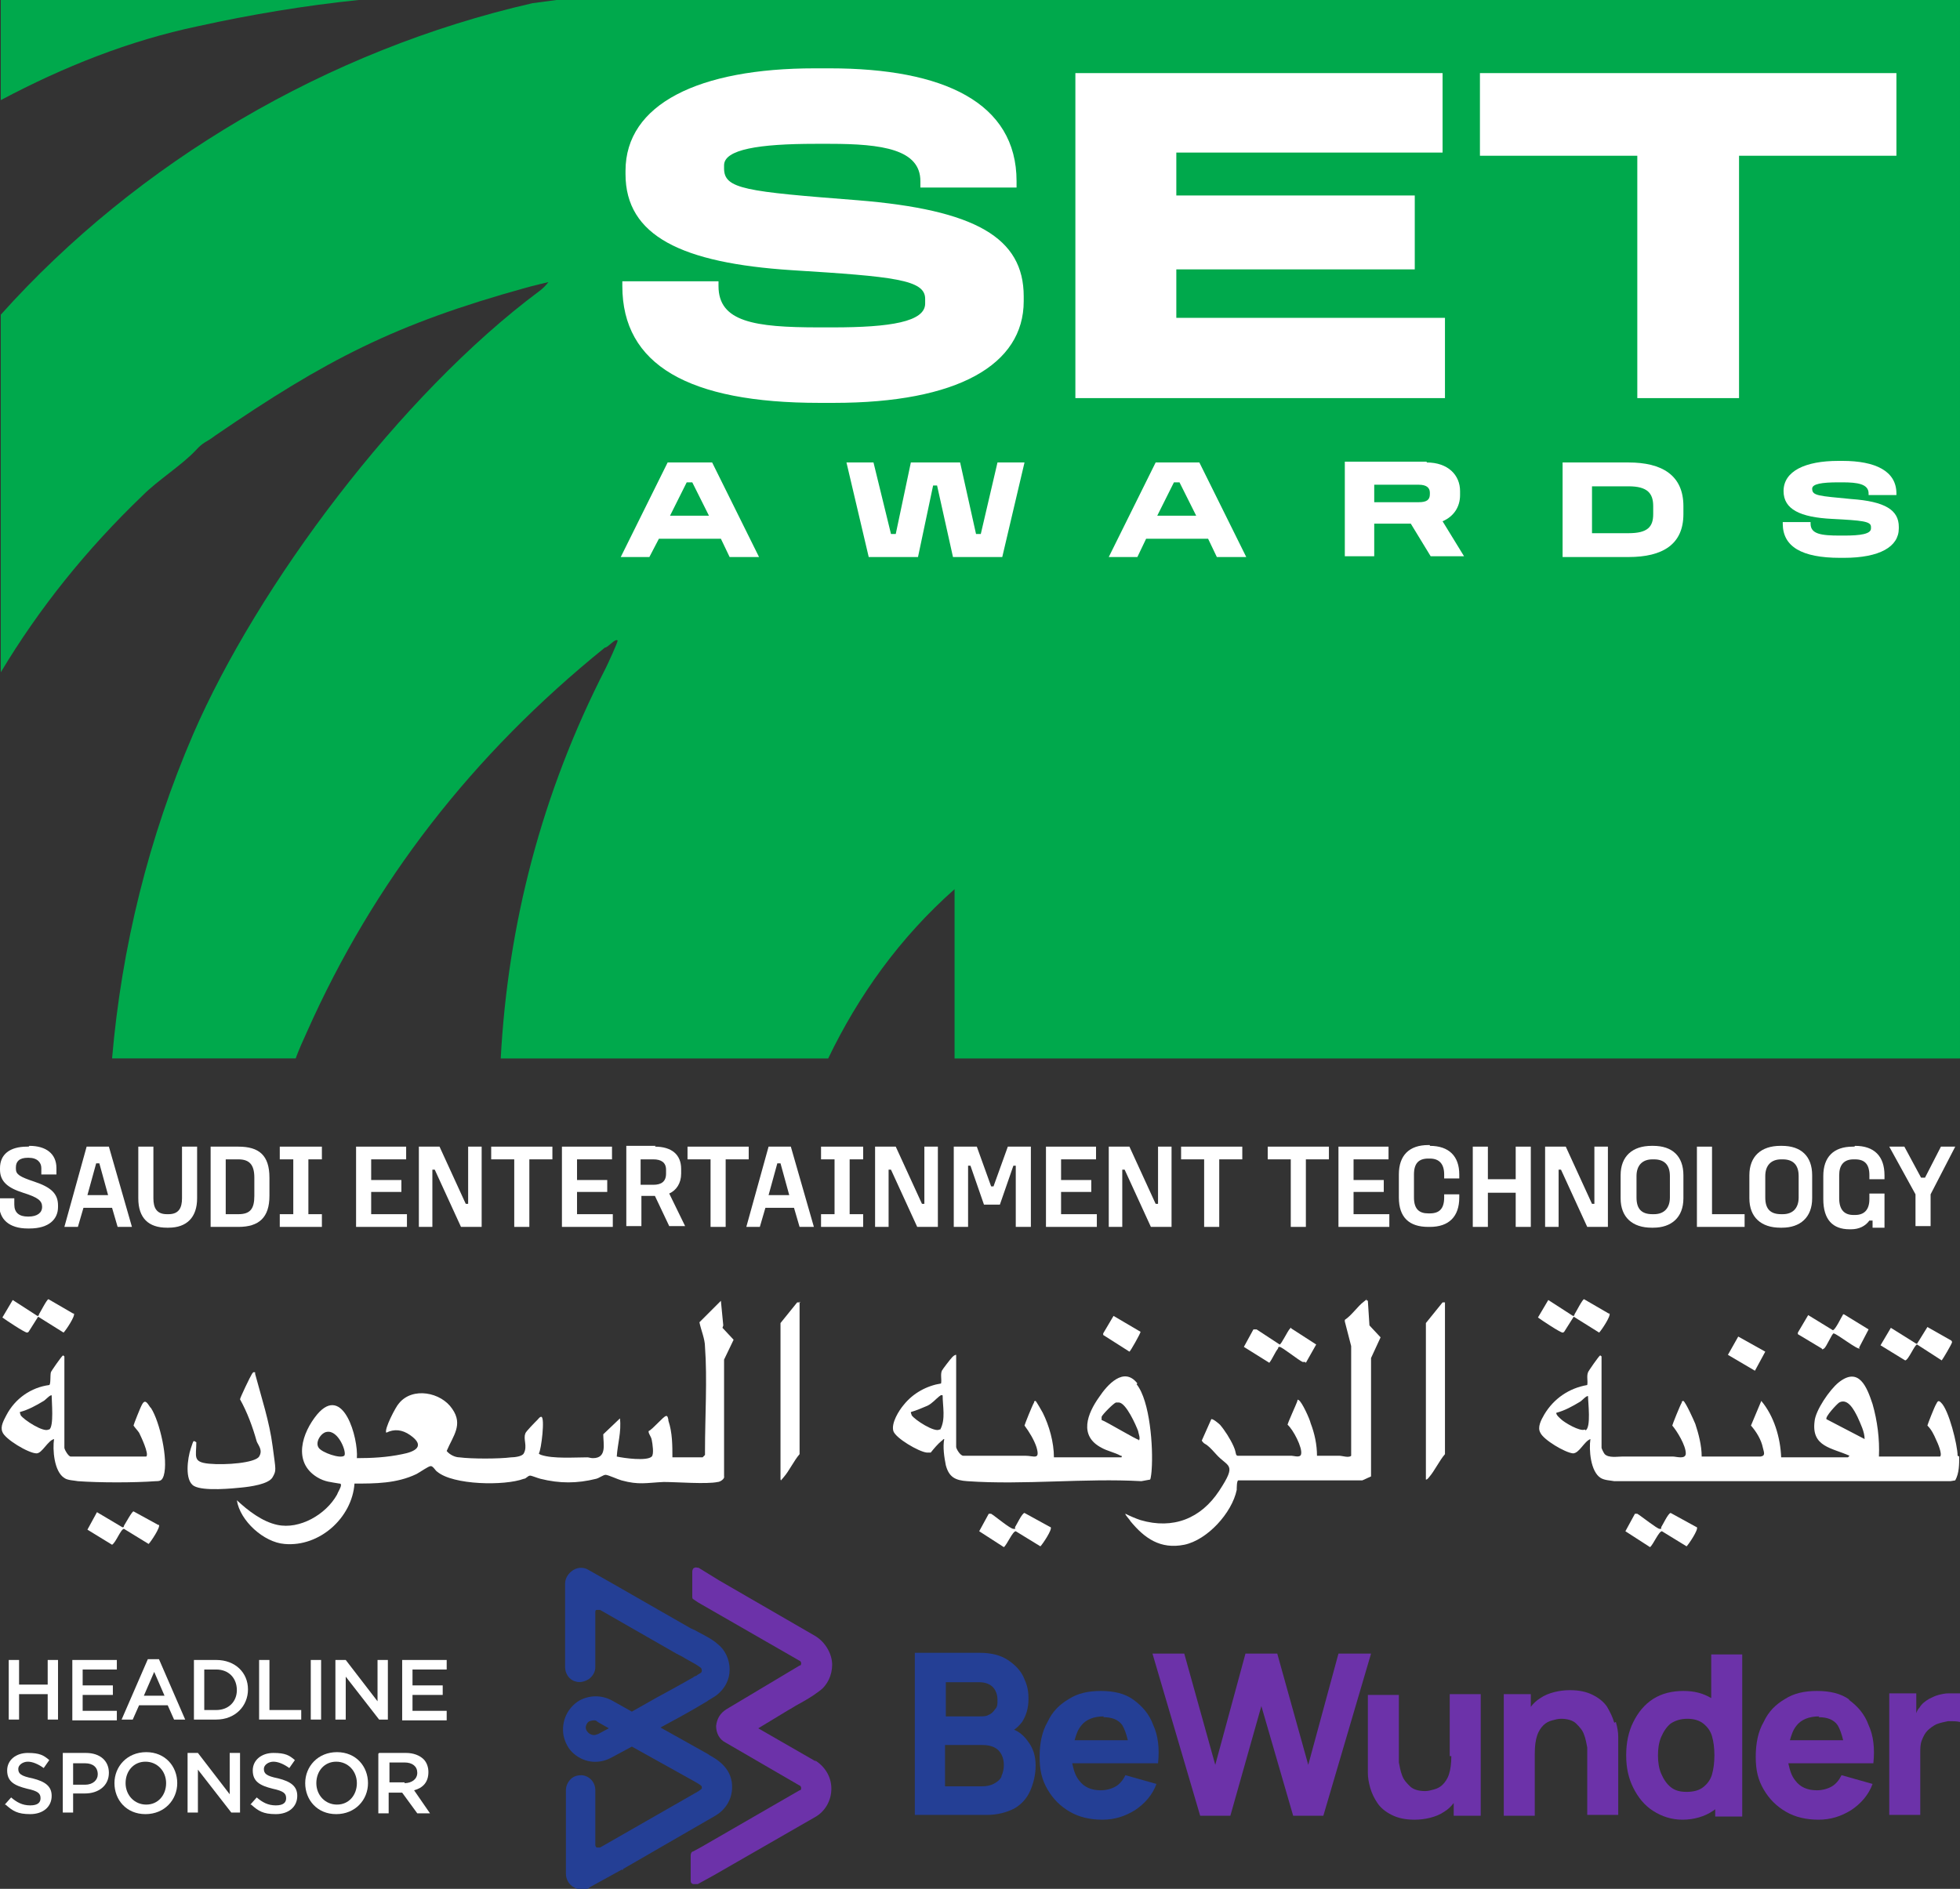 <?xml version="1.0" encoding="UTF-8"?>
<svg id="Layer_2" xmlns="http://www.w3.org/2000/svg" version="1.1" viewBox="0 0 246.6 237.7">
  <rect x="0" y="0" width="246.6" height="237.7" fill="#333333" stroke="none"/>
  <!-- Generator: Adobe Illustrator 29.2.0, SVG Export Plug-In . SVG Version: 2.1.0 Build 108)  -->
  <defs>
    <style>
      .st0 {
        fill: #00a94c;
      }

      .st1 {
        fill: #243f95;
      }

      .st2 {
        fill: #6c32a9;
      }

      .st3 {
        fill: #fff;
      }
    </style>
  </defs>
  <g>
    <path class="st0" d="M70,0l-3,.4C41.2,6.3,17.3,20.4.1,39.6v45c4.8-8,10.7-15.4,17.9-22.3,1.9-1.9,4.8-3.7,6.6-5.6,1.1-1.2,1.2-.9,2.5-1.9,13.9-9.5,22.5-14,39.1-18.6.7-.2,2.8-.7,2.8-.7-.2.3-.8.9-1.1,1.1-17.6,13.1-35.5,37.1-43.6,55.8-5.6,13-9,26.8-10.2,40.8h23.1c.4-1.1.9-2.2,1.4-3.3,8.4-18.9,20.8-34.9,37.5-48.4.4,0,1.3-1.2,1.6-.9.1.1-1.3,3.1-1.5,3.5-8.1,15.8-12.3,32.3-13.2,49.1h41.2c3.8-7.9,9-15.2,15.9-21.3v21.3h126.5V0H70Z"/>
    <path class="st0" d="M45.1,0H.1v12.6C8,8.4,16.3,5.1,24.9,3.3c6.8-1.5,13.5-2.6,20.2-3.3Z"/>
  </g>
  <g>
    <path class="st3" d="M104.4,8.6c14.3,0,23.5,4.3,23.5,14.2v.8h-12.1v-.8c0-4-4.8-4.7-11.4-4.7h-1.8c-7.1,0-11.5.7-11.5,2.7v.4c0,2.6,2.7,2.9,16.8,4,14.8,1.2,20.9,4.7,20.9,12.1v.6c0,8-8.3,12.8-23.9,12.8h-1.8c-16.5,0-24.8-4.8-24.8-14.7v-.6h12.1v.6c0,4.5,4.5,5.2,12.6,5.2h1.8c7.2,0,11.6-.7,11.6-3v-.6c0-2.4-3.9-2.8-16.8-3.6-13.8-.9-20.9-4.3-20.9-12.1v-.4c0-8.4,9.2-12.9,23.8-12.9h1.8Z"/>
    <path class="st3" d="M181.5,9.2v10h-33.5v5.4h30v9.3h-30v6.1h33.8v10.1h-46.5V9.2h46.2Z"/>
    <path class="st3" d="M238.6,9.2v10.4h-19.8v30.5h-12.8v-30.5h-19.8v-10.4h52.5Z"/>
  </g>
  <g>
    <path class="st3" d="M89.6,58.2l5.9,11.9h-3.7l-1.1-2.3h-7.8l-1.2,2.3h-3.6l5.9-11.9h5.5ZM84.2,64.9h5l-2.1-4.2h-.7l-2.1,4.2Z"/>
    <path class="st3" d="M109.9,58.2l2.2,9h.6l1.9-9h6.2l2,9h.6l2.1-9h3.4l-2.8,11.9h-6.2l-2-9h-.5l-1.9,9h-6.2l-2.8-11.9h3.7Z"/>
    <path class="st3" d="M150.9,58.2l5.9,11.9h-3.7l-1.1-2.3h-7.8l-1.1,2.3h-3.6l5.9-11.9h5.5ZM145.5,64.9h5l-2.1-4.2h-.7l-2.1,4.2Z"/>
    <path class="st3" d="M179.5,58.2c2.7,0,4.2,1.6,4.2,3.6v.5c0,1.5-.8,2.7-2.2,3.3l2.7,4.4h-4.2l-2.5-4.1h-4.6v4.1h-3.7v-11.9h10.3ZM172.9,63.2h5.6c1,0,1.4-.3,1.4-1v-.2c0-.6-.4-1-1.4-1h-5.6v2.2Z"/>
    <path class="st3" d="M204.9,58.2c4.2,0,6.9,1.6,6.9,5.5v1c0,3.8-2.6,5.4-6.9,5.4h-8.3v-11.9h8.3ZM200.3,67.1h4.6c2.4,0,3.1-.8,3.1-2.4v-1c0-1.6-.7-2.5-3.1-2.5h-4.6v5.8Z"/>
    <path class="st3" d="M231.8,58c4.2,0,6.8,1.3,6.8,4.1v.2h-3.5v-.2c0-1.2-1.4-1.4-3.3-1.4h-.5c-2.1,0-3.3.2-3.3.8h0c0,.9.8.9,4.9,1.3,4.3.3,6,1.4,6,3.5v.2c0,2.3-2.4,3.7-6.9,3.7h-.5c-4.8,0-7.2-1.4-7.2-4.3v-.2h3.5v.2c0,1.3,1.3,1.5,3.7,1.5h.5c2.1,0,3.4-.2,3.4-.9v-.2c0-.7-1.1-.8-4.9-1-4-.2-6.1-1.2-6.1-3.5h0c0-2.5,2.7-3.8,6.9-3.8h.5Z"/>
  </g>
  <g>
    <path class="st2" d="M102.7,221.7l-7.3-4.2,3.8-2.3c.4-.2.8-.5,1.2-.7h0c.9-.5,1.8-1,2.7-1.7,1-.7,1.6-2,1.6-3.3s-.8-2.8-2.1-3.6l-12.1-7-2.6-1.6c-.2,0-.4-.1-.5,0-.2,0-.3.3-.3.5v3.1c0,.2,0,.3.2.4l.6.4h0s0,0,0,0l12.7,7.3c.1,0,.2.2.2.3s0,.3-.2.3l-9.2,5.5c-.8.5-1.2,1.2-1.3,2.1,0,.9.4,1.7,1.2,2.1l9.3,5.4c.1,0,.2.2.2.3s0,.3-.2.3l-12.3,7.1h0s-1.1.6-1.1.6c-.2,0-.3.3-.3.5v3.1c0,.2,0,.4.3.5,0,0,.2,0,.3,0s.2,0,.3,0l2-1.1s0,0,0,0l12.7-7.3c1.3-.7,2.1-2.1,2.1-3.6s-.8-2.8-2.1-3.6"/>
    <path class="st1" d="M89,220.7h0c0,.1,0,0,0,0l-5.9-3.3,1.1-.6c1.5-.8,3.1-1.7,4.6-2.6,0,0,.2-.1.3-.2.3-.2.7-.4,1.1-.7,1-.8,1.6-1.9,1.6-3.2,0-1.3-.6-2.5-1.5-3.2-.8-.7-1.7-1.1-2.6-1.6-.3-.2-.7-.3-1-.5l-9.6-5.5s0,0,0,0c0,0,0,0,0,0l-3-1.7c-.6-.4-1.4-.4-2,0-.6.4-1,1-1,1.7v10.5c0,.8.5,1.6,1.3,1.8.6.2,1.2,0,1.7-.3.5-.4.8-.9.8-1.5v-6.9c0-.1,0-.3.2-.3.1,0,.3,0,.4,0l9.6,5.5c.4.2.8.4,1.1.6.7.4,1.5.8,2,1.2,0,0,.1.2.1.3,0,.1,0,.2-.1.3-.1.1-.4.2-.6.4-.1,0-.3.1-.4.2-1.6.9-3.2,1.8-4.7,2.6l-3,1.7-2.5-1.4c-1.3-.7-2.8-.7-4.1,0-1.5.9-2.3,2.6-2,4.4.2.9.6,1.7,1.3,2.3,1.4,1.2,3.2,1.3,4.7.5l2.6-1.4,7.9,4.4c.9.5.9.6.9.7,0,0,0,0,0,0,0,0,0,.2,0,.2l-.4.3c-.9.5-3.8,2.2-12.4,7.1-.1,0-.3,0-.4,0-.1,0-.2-.2-.2-.3v-6.9c0-1-.7-1.8-1.7-1.9-.5,0-1,.1-1.4.5-.4.4-.6.9-.6,1.4v10.5c0,.7.4,1.4,1,1.7.3.2.7.3,1,.3s.7,0,1-.3l4-2.2h.2c0-.1,0-.1,0-.1l11.6-6.7h0c1.2-.7,2-1.9,2.1-3.3.2-2.6-1.9-3.8-2.8-4.3M75.2,218.2c-.3.2-.6.2-1,0-.3-.2-.5-.5-.5-.8s.2-.7.5-.8c0,0,.3-.1.5-.1s.3,0,.5.2l1.4.8-1.5.8h0Z"/>
    <g>
      <path class="st1" d="M127.4,217.8c.5-.3.8-.6,1.2-1.1.5-.8.8-1.7.8-2.9s-.2-1.8-.6-2.7c-.4-.9-1.1-1.6-2-2.2-.9-.6-2.1-.9-3.5-.9h-8.2v20.4h9c1.4,0,2.5-.3,3.5-.8.9-.5,1.6-1.3,2-2.2.4-.9.7-2,.7-3.2s-.3-2.2-1-3.1c-.5-.7-1.1-1.2-1.9-1.5ZM119,211.7h4.2c.7,0,1.3.2,1.7.6.4.4.6,1,.6,1.6s0,.9-.3,1.2c-.2.3-.5.6-.8.7-.3.2-.7.2-1.2.2h-4.2v-4.4ZM126,223.6c-.2.4-.6.7-1,.9s-.9.3-1.4.3h-4.7v-5.2h4.7c.6,0,1.1.1,1.5.3.4.2.7.5.9.9.2.4.3.8.3,1.3s-.1,1-.3,1.4Z"/>
      <path class="st1" d="M145.7,221.9c.2-1.9,0-3.5-.6-4.8-.5-1.4-1.4-2.4-2.5-3.2-1.1-.8-2.5-1.1-4.1-1.1s-2.9.3-4,1c-1.2.7-2.1,1.6-2.7,2.9-.7,1.2-1,2.7-1,4.4s.3,2.9,1,4.1c.7,1.2,1.6,2.1,2.8,2.8,1.2.7,2.6,1,4.1,1s2.8-.4,4.1-1.2c1.2-.8,2.2-1.9,2.7-3.3l-3.9-1.1c-.3.6-.7,1.1-1.2,1.4-.5.3-1.2.5-1.9.5-1.2,0-2.1-.4-2.7-1.2-.5-.6-.7-1.3-.9-2.2h6.9s3.8,0,3.8,0ZM138.8,216.1c1.1,0,1.9.3,2.4,1,.3.5.5,1.1.7,1.9h-6.7c.2-.7.4-1.3.8-1.8.6-.8,1.6-1.2,2.9-1.2Z"/>
    </g>
    <g>
      <polygon class="st2" points="168.4 208.1 164.6 222.1 160.7 208.1 156.7 208.1 152.9 222.1 149 208.1 145 208.1 151 228.5 154.8 228.5 158.7 214.7 162.7 228.5 166.5 228.5 172.5 208.1 168.4 208.1"/>
      <path class="st2" d="M182.6,221c0,.9-.1,1.7-.3,2.3-.2.6-.5,1-.8,1.3s-.7.5-1.1.6c-.4.1-.7.2-1.1.2-.8,0-1.5-.2-1.9-.6s-.8-.8-1-1.4c-.2-.5-.3-1.1-.4-1.6,0-.5,0-1,0-1.3v-7.2h-3.9v8.6c0,.3,0,.7,0,1.2,0,.6.1,1.2.3,1.9.2.7.5,1.3.9,1.9.4.6,1,1.1,1.8,1.5.8.4,1.7.6,2.9.6s2.7-.3,3.7-1c.5-.3.9-.7,1.2-1.1v1.6h3.4v-15.3h-3.9v7.8Z"/>
      <path class="st2" d="M203.1,216.8c-.2-.7-.5-1.3-.9-2-.4-.6-1-1.1-1.8-1.5-.8-.4-1.7-.6-2.9-.6s-2.7.3-3.7,1c-.5.3-.9.7-1.2,1.1v-1.6h-3.4v15.3h3.9v-7.8c0-1,.1-1.7.3-2.3.2-.6.5-1,.8-1.3.3-.3.7-.5,1.1-.6.4-.1.7-.2,1.1-.2.8,0,1.5.2,1.9.6.4.4.8.8,1,1.4.2.5.3,1.1.4,1.6,0,.5,0,1,0,1.3v7.2h3.9v-8.6c0-.3,0-.7,0-1.2,0-.6-.1-1.2-.3-1.9Z"/>
      <path class="st2" d="M215.3,213.7c-1-.6-2.1-.9-3.5-.9s-2.7.3-3.8,1c-1.1.7-1.9,1.7-2.5,2.9-.6,1.2-.9,2.6-.9,4.2s.3,2.9.9,4.1c.6,1.2,1.4,2.2,2.5,2.9,1.1.7,2.3,1.1,3.7,1.1s2.8-.4,3.8-1.1c.1,0,.2-.2.3-.2v.9h3.4v-20.4h-3.9v5.6ZM215.4,223.3c-.2.7-.6,1.2-1.1,1.6-.5.4-1.2.6-2.1.6s-1.5-.2-2-.6c-.5-.4-.9-1-1.2-1.7-.3-.7-.4-1.5-.4-2.3s.1-1.6.4-2.3c.3-.7.7-1.3,1.2-1.7.6-.4,1.3-.6,2.1-.6s1.5.2,2,.6.9.9,1.1,1.6c.2.7.3,1.5.3,2.4s-.1,1.7-.3,2.4Z"/>
      <path class="st2" d="M232.7,213.9c-1.1-.8-2.5-1.1-4.1-1.1s-2.9.3-4,1c-1.2.7-2.1,1.6-2.7,2.9-.7,1.2-1,2.7-1,4.4s.3,2.9,1,4.1c.7,1.2,1.6,2.1,2.8,2.8,1.2.7,2.6,1,4.1,1s2.8-.4,4.1-1.2c1.2-.8,2.2-1.9,2.7-3.3l-3.9-1.1c-.3.6-.7,1.1-1.2,1.4s-1.2.5-1.9.5c-1.2,0-2.1-.4-2.7-1.2-.5-.6-.7-1.3-.9-2.2h6.9s3.8,0,3.8,0c.2-1.9,0-3.5-.6-4.8-.5-1.4-1.4-2.4-2.5-3.2ZM228.8,216.1c1.1,0,1.9.3,2.4,1,.3.5.5,1.1.7,1.9h-6.7c.2-.7.4-1.3.8-1.8.6-.8,1.6-1.2,2.9-1.2Z"/>
      <path class="st2" d="M245.2,213.1c-.5,0-.9.1-1.3.2-.4.1-.8.3-1.2.5-.5.3-.9.6-1.2,1.1-.2.2-.3.4-.4.7v-2.5h-3.4v15.3h3.9v-7.8c0-.6,0-1.1.2-1.6.2-.5.4-.9.7-1.2.3-.3.7-.6,1.1-.8.5-.2,1-.3,1.5-.4.6,0,1.1,0,1.5.1v-3.6c-.5,0-.9,0-1.4,0Z"/>
    </g>
  </g>
  <g>
    <path class="st3" d="M1.1,208.9h1.3v3.1h3.6v-3.1h1.3v7.5h-1.3v-3.2h-3.6v3.2h-1.3v-7.5Z"/>
    <path class="st3" d="M9.1,208.9h5.6v1.2h-4.3v2h3.8v1.2h-3.8v2h4.3v1.2h-5.6v-7.5Z"/>
    <path class="st3" d="M18.8,208.8h1.2l3.3,7.6h-1.4l-.8-1.8h-3.6l-.8,1.8h-1.4l3.3-7.6ZM20.7,213.4l-1.3-3-1.3,3h2.6Z"/>
    <path class="st3" d="M24.4,208.9h2.8c2.4,0,4,1.6,4,3.7h0c0,2.1-1.6,3.8-4,3.8h-2.8v-7.5ZM27.2,215.2c1.6,0,2.6-1.1,2.6-2.5h0c0-1.5-1-2.6-2.6-2.6h-1.5v5.1h1.5Z"/>
    <path class="st3" d="M32.6,208.9h1.3v6.3h4v1.2h-5.3v-7.5Z"/>
    <path class="st3" d="M39.1,208.9h1.3v7.5h-1.3v-7.5Z"/>
    <path class="st3" d="M42.3,208.9h1.2l4,5.2v-5.2h1.3v7.5h-1.1l-4.2-5.4v5.4h-1.3v-7.5Z"/>
    <path class="st3" d="M50.6,208.9h5.6v1.2h-4.3v2h3.8v1.2h-3.8v2h4.3v1.2h-5.6v-7.5Z"/>
    <path class="st3" d="M.6,227.1l.8-.9c.7.6,1.4,1,2.4,1s1.3-.4,1.3-.9h0c0-.6-.3-.9-1.7-1.2-1.6-.4-2.5-.9-2.5-2.3h0c0-1.3,1.1-2.2,2.6-2.2s2,.3,2.7.9l-.7,1c-.7-.5-1.4-.8-2-.8s-1.2.4-1.2.9h0c0,.6.3.9,1.8,1.2,1.6.4,2.4,1,2.4,2.2h0c0,1.4-1.1,2.3-2.7,2.3s-2.2-.4-3.1-1.2Z"/>
    <path class="st3" d="M7.8,220.6h3c1.8,0,2.9,1,2.9,2.5h0c0,1.7-1.4,2.6-3,2.6h-1.5v2.4h-1.3v-7.5ZM10.7,224.6c1,0,1.6-.6,1.6-1.3h0c0-.9-.6-1.4-1.6-1.4h-1.5v2.7h1.5Z"/>
    <path class="st3" d="M14.4,224.4h0c0-2.1,1.6-3.9,4-3.9s3.9,1.8,3.9,3.9h0c0,2.1-1.6,3.9-4,3.9s-3.9-1.8-3.9-3.9ZM20.9,224.4h0c0-1.5-1.1-2.7-2.6-2.7s-2.5,1.2-2.5,2.7h0c0,1.5,1.1,2.7,2.6,2.7s2.5-1.2,2.5-2.7Z"/>
    <path class="st3" d="M23.7,220.6h1.2l4,5.2v-5.2h1.3v7.5h-1.1l-4.2-5.4v5.4h-1.3v-7.5Z"/>
    <path class="st3" d="M31.5,227.1l.8-.9c.7.6,1.4,1,2.4,1s1.3-.4,1.3-.9h0c0-.6-.3-.9-1.7-1.2-1.6-.4-2.5-.9-2.5-2.3h0c0-1.3,1.1-2.2,2.6-2.2s2,.3,2.7.9l-.7,1c-.7-.5-1.4-.8-2-.8s-1.2.4-1.2.9h0c0,.6.3.9,1.8,1.2,1.6.4,2.4,1,2.4,2.2h0c0,1.4-1.1,2.3-2.7,2.3s-2.2-.4-3.1-1.2Z"/>
    <path class="st3" d="M38.4,224.4h0c0-2.1,1.6-3.9,4-3.9s3.9,1.8,3.9,3.9h0c0,2.1-1.6,3.9-4,3.9s-3.9-1.8-3.9-3.9ZM44.9,224.4h0c0-1.5-1.1-2.7-2.6-2.7s-2.5,1.2-2.5,2.7h0c0,1.5,1.1,2.7,2.6,2.7s2.5-1.2,2.5-2.7Z"/>
    <path class="st3" d="M47.7,220.6h3.4c.9,0,1.7.3,2.2.8.4.4.6,1,.6,1.6h0c0,1.3-.7,2-1.8,2.3l2,2.9h-1.6l-1.9-2.6h-1.7v2.6h-1.3v-7.5ZM50.9,224.4c.9,0,1.6-.5,1.6-1.3h0c0-.8-.6-1.3-1.6-1.3h-1.9v2.5h1.9Z"/>
  </g>
  <g>
    <g>
      <path class="st3" d="M3.7,144.2c2.1,0,3.4,1,3.4,2.8v.8h-1.9v-.8c0-.7-.5-1.3-1.6-1.3h-.1c-1.1,0-1.5.5-1.5,1.2v.2c0,.7.5,1,2.3,1.6,2.1.7,3,1.5,3,3v.2c0,1.5-1.1,2.7-3.6,2.7h-.2c-2.4,0-3.6-1.2-3.6-3v-.8h1.9v.8c0,1,.6,1.5,1.7,1.5h.1c1.1,0,1.7-.5,1.7-1.2h0c0-.8-.5-1.2-2.4-1.8-1.9-.6-2.9-1.4-2.9-2.9v-.2c0-1.7,1.2-2.7,3.4-2.7h.2Z"/>
      <path class="st3" d="M13.7,144.3l2.9,10.1h-1.8l-.7-2.4h-3.6l-.7,2.4h-1.7l2.8-10.1h2.9ZM10.9,150.4h2.7l-1.1-4h-.4l-1.1,4Z"/>
      <path class="st3" d="M19.3,144.3v6.5c0,1.2.4,2,1.7,2h.2c1.3,0,1.7-.8,1.7-2v-6.5h1.9v6.5c0,2.4-1.3,3.7-3.6,3.7h-.2c-2.3,0-3.6-1.2-3.6-3.7v-6.5h1.9Z"/>
      <path class="st3" d="M30,144.3c2.6,0,3.9,1.1,3.9,3.9v2.3c0,2.7-1.3,3.9-3.9,3.9h-3.5v-10.1h3.5ZM28.4,152.8h1.6c1.5,0,2-.7,2-2.3v-2.3c0-1.6-.6-2.3-2-2.3h-1.6v6.9Z"/>
      <path class="st3" d="M40.5,144.3v1.6h-1.7v6.9h1.7v1.6h-5.3v-1.6h1.7v-6.9h-1.7v-1.6h5.3Z"/>
      <path class="st3" d="M51.1,144.3v1.6h-4.4v2.6h3.8v1.5h-3.8v2.8h4.5v1.6h-6.4v-10.1h6.3Z"/>
      <path class="st3" d="M55.3,144.3l3.3,7.2h.3v-7.2h1.7v10.1h-2.6l-3.3-7.2h-.3v7.2h-1.7v-10.1h2.6Z"/>
      <path class="st3" d="M69.5,144.3v1.6h-2.9v8.5h-1.9v-8.5h-2.9v-1.6h7.7Z"/>
      <path class="st3" d="M77,144.3v1.6h-4.4v2.6h3.8v1.5h-3.8v2.8h4.5v1.6h-6.4v-10.1h6.3Z"/>
      <path class="st3" d="M82.4,144.3c2.1,0,3.3,1,3.3,2.8v.6c0,1.2-.6,2.1-1.5,2.5l2,4.1h-2l-1.8-3.8h-1.7v3.8h-1.9v-10.1h3.7ZM80.6,149.1h1.6c1,0,1.6-.4,1.6-1.4v-.5c0-.9-.6-1.3-1.6-1.3h-1.6v3.2Z"/>
      <path class="st3" d="M94.2,144.3v1.6h-2.9v8.5h-1.9v-8.5h-2.9v-1.6h7.7Z"/>
      <path class="st3" d="M99.5,144.3l2.9,10.1h-1.8l-.7-2.4h-3.6l-.7,2.4h-1.7l2.8-10.1h2.9ZM96.6,150.4h2.7l-1.1-4h-.4l-1.1,4Z"/>
      <path class="st3" d="M108.6,144.3v1.6h-1.7v6.9h1.7v1.6h-5.3v-1.6h1.7v-6.9h-1.7v-1.6h5.3Z"/>
      <path class="st3" d="M112.7,144.3l3.3,7.2h.3v-7.2h1.7v10.1h-2.6l-3.3-7.2h-.3v7.2h-1.7v-10.1h2.6Z"/>
      <path class="st3" d="M122.9,144.3l1.8,5h.3l1.8-5h2.9v10.1h-1.9v-7.7h-.3l-1.7,4.9h-2l-1.7-4.9h-.3v7.7h-1.8v-10.1h3.1Z"/>
      <path class="st3" d="M137.9,144.3v1.6h-4.4v2.6h3.8v1.5h-3.8v2.8h4.5v1.6h-6.4v-10.1h6.3Z"/>
      <path class="st3" d="M142.1,144.3l3.3,7.2h.3v-7.2h1.7v10.1h-2.6l-3.3-7.2h-.3v7.2h-1.7v-10.1h2.6Z"/>
      <path class="st3" d="M156.3,144.3v1.6h-2.9v8.5h-1.9v-8.5h-2.9v-1.6h7.7Z"/>
      <path class="st3" d="M167.2,144.3v1.6h-2.9v8.5h-1.9v-8.5h-2.9v-1.6h7.7Z"/>
      <path class="st3" d="M174.7,144.3v1.6h-4.4v2.6h3.8v1.5h-3.8v2.8h4.5v1.6h-6.4v-10.1h6.3Z"/>
      <path class="st3" d="M179.9,144.2c2.4,0,3.7,1.3,3.7,3.6v.5h-1.9v-.5c0-1.3-.6-2-1.8-2h-.2c-1.2,0-1.8.6-1.8,2v2.9c0,1.5.7,2,1.8,2h.2c1.2,0,1.8-.6,1.8-2v-.4h1.9v.4c0,2.4-1.3,3.7-3.7,3.7h-.2c-2.4,0-3.7-1.2-3.7-3.7v-2.9c0-2.4,1.3-3.7,3.7-3.7h.2Z"/>
      <path class="st3" d="M187.2,144.3v4.1h3.5v-4.1h1.9v10.1h-1.9v-4.3h-3.5v4.3h-1.9v-10.1h1.9Z"/>
      <path class="st3" d="M197,144.3l3.3,7.2h.3v-7.2h1.7v10.1h-2.6l-3.3-7.2h-.3v7.2h-1.7v-10.1h2.6Z"/>
      <path class="st3" d="M208,144.2c2.4,0,3.8,1.3,3.8,3.7v2.9c0,2.4-1.5,3.7-3.8,3.7h-.2c-2.4,0-3.9-1.3-3.9-3.7v-2.9c0-2.4,1.5-3.7,3.9-3.7h.2ZM205.9,148v2.7c0,1.4.6,2.1,2,2.1h.2c1.3,0,2-.8,2-2.1v-2.7c0-1.4-.7-2.1-2-2.1h-.2c-1.3,0-2,.8-2,2.1Z"/>
      <path class="st3" d="M215.4,144.3v8.5h4.1v1.6h-6v-10.1h1.9Z"/>
      <path class="st3" d="M224.2,144.2c2.4,0,3.8,1.3,3.8,3.7v2.9c0,2.4-1.5,3.7-3.8,3.7h-.2c-2.4,0-3.9-1.3-3.9-3.7v-2.9c0-2.4,1.5-3.7,3.9-3.7h.2ZM222.1,148v2.7c0,1.4.6,2.1,2,2.1h.2c1.3,0,2-.8,2-2.1v-2.7c0-1.4-.7-2.1-2-2.1h-.2c-1.3,0-2,.8-2,2.1Z"/>
      <path class="st3" d="M233.4,144.2c2.4,0,3.7,1.3,3.7,3.7v.5h-1.9v-.5c0-1.4-.6-2-1.8-2h-.2c-1.2,0-1.8.7-1.8,2v2.9c0,1.5.7,2.1,1.8,2.1h.2c1.1,0,1.8-.6,1.8-2v-.7h1.9v4.3h-1.5v-.9h-.4c-.5.7-1.3,1.1-2.3,1.1h-.2c-2.1,0-3.3-1.2-3.3-3.8v-2.9c0-2.4,1.3-3.7,3.7-3.7h.2Z"/>
      <path class="st3" d="M239.6,144.3l2.1,3.9h.5l2-3.9h1.8l-3.1,6v4h-1.9v-4l-3.3-6h2Z"/>
    </g>
    <g>
      <path class="st3" d="M172.1,163.7l.2,3.1,1.4,1.5-1.2,2.6v14.9c0,0-1.1.5-1.1.5h-15.6c-.2,0-.2,1-.2,1.2-.6,2.9-3.7,6.3-6.6,6.9-3,.6-5-.8-6.8-3,0-.1-.7-.8-.6-.9.6.3,1.3.6,1.9.8,4.1,1.2,7.6-.2,9.9-3.7s1.1-2.9-.4-4.6-1.3-1-1.8-1.7l1.2-2.7c.2-.1,1,.6,1.1.7.6.7,1.3,1.8,1.7,2.7s.2,1.1.5,1.2c2.3,0,4.5,0,6.8,0,.3,0,1.1.3,1.2-.2.2-.8-1-3.1-1.7-3.7,0-.2,1.1-2.6,1.2-2.9s0-.3.2-.2c.4.2,1.4,2.4,1.5,2.9.5,1.3.8,2.7.8,4.1.9,0,1.9,0,2.8,0,.4,0,1.2.3,1.5,0v-13.8s-.8-3.1-.8-3.1v-.2c.9-.6,1.6-1.7,2.4-2.3s.1-.2.3-.2Z"/>
      <path class="st3" d="M32.1,172.9c.8,3,1.8,6,2.2,9.1s.5,3,0,3.9c-.5.9-2.9,1.2-3.9,1.3s-4.8.5-6-.2-.8-3.5-.4-4.7.3-1,.7-.8c0,1.8-.5,2.5,1.6,2.7s5.8-.1,6.3-.9-.1-1.4-.3-1.9c-.5-1.8-1.2-3.7-2.1-5.3,0-.2,1.3-2.9,1.5-3.2s.2-.2.4-.2Z"/>
      <path class="st3" d="M100.6,163.8v19.2c-.7.8-1.3,2.1-2,2.9s-.2.3-.4.3v-19.7l2.1-2.6h.4Z"/>
      <path class="st3" d="M181.8,163.8v19.2c-.7.8-1.3,2.1-2,2.9-.1.1-.2.3-.4.3v-19.7l2.1-2.6h.3Z"/>
      <path class="st3" d="M164.2,171.4c0,0-.2,0-.3,0-.5-.2-2.6-1.9-2.9-1.9-.1,0-.2,0-.2.2-.4.5-.7,1.3-1.1,1.8l-3.2-2,1.2-2.2h.4s2.9,1.9,2.9,1.9c.2,0,1-1.7,1.3-2s0-.1.2,0l3.1,2-1.3,2.3Z"/>
      <path class="st3" d="M202.5,165.3c.2.3-1,2.1-1.3,2.4l-3.2-2-1.2,1.9c0,0-.1.1-.2.1-.3,0-2.7-1.6-3.1-1.9l1.3-2.2,3.1,2c.1,0,.2,0,.2-.2.2-.3,1-1.9,1.2-1.9l3.1,1.8Z"/>
      <path class="st3" d="M9.3,165.3c.2.3-1,2.1-1.3,2.4l-3.2-2-1.2,1.9c0,0-.1.1-.2.1-.3,0-2.7-1.6-3.1-1.9l1.3-2.2,3.1,2c.1,0,.2,0,.2-.2.2-.3,1-1.9,1.2-1.9l3.1,1.8Z"/>
      <path class="st3" d="M241.2,169.1l1.3-2.1,3,1.7c0,0,.1.1.1.2,0,.2-1.2,2.2-1.3,2.3l-3.1-2c-.3,0-1.1,2-1.5,2l-3.1-1.9,1.3-2.2,3.2,2Z"/>
      <path class="st3" d="M132.2,192.2c.2.3-1,2.1-1.3,2.4l-3.1-1.9c-.4,0-1.1,1.7-1.5,2l-3.1-2,1.2-2.2h.3c.5.3,2.4,1.9,2.8,1.9s.2,0,.2-.2c.2-.3.9-1.8,1.2-1.8l3.1,1.7Z"/>
      <path class="st3" d="M213.5,192.2c.2.3-1,2.1-1.3,2.4l-3.1-1.9c-.4,0-1.1,1.7-1.5,2l-3.1-2,1.2-2.2h.3c.5.3,2.5,1.9,2.8,1.9s.2,0,.2-.2c.2-.3.9-1.8,1.2-1.8l3.1,1.7Z"/>
      <path class="st3" d="M234,169.7c-.3.2-2.8-1.8-3.3-1.9-.2,0-.9,1.7-1.2,1.9s-.2.1-.3,0l-3-1.8v-.2s1.3-2.2,1.3-2.2l3.1,1.9c.3,0,1.1-1.7,1.3-2h.1s3.1,1.9,3.1,1.9l-1.2,2.3Z"/>
      <path class="st3" d="M20,191.9c.2.3-1,2.1-1.3,2.4l-3.1-1.9c-.4,0-1,1.7-1.5,2l-3.1-1.9,1.2-2.2,3.2,1.9c.1,0,.2,0,.2-.2.2-.3,1-1.8,1.2-1.8l3.1,1.7Z"/>
      <path class="st3" d="M140.1,165.6l3.4,2c0,.2-1.3,2.5-1.4,2.5l-3.3-2.1v-.2s1.3-2.2,1.3-2.2Z"/>
      <polygon class="st3" points="218.7 168.2 222.1 170.1 220.8 172.5 217.4 170.5 218.7 168.2"/>
      <path class="st3" d="M91,166.8l-.3-3.1-2.7,2.7c.2,1,.7,2.1.7,3.1.3,4,0,8.9,0,13,0,.2,0,.4,0,.6l-.3.3c-.2,0-.3,0-.3,0-1.2,0-2.4,0-3.5,0,0-1.5,0-3.1-.5-4.6,0-.2-.1-.7-.3-.6-.3,0-1.7,1.7-2.2,1.9,0,.4.3.6.4,1.1.1.5.3,1.8,0,2.1-.6.6-3.5.2-4.4,0,.1-1.6.6-3.1.4-4.8l-2.1,2c0,1.2.5,3-1.3,3-.3,0-.5-.1-.7-.1-1.6,0-4.3.2-5.8-.3,0,0-.3-.1-.3-.2.3-.4.8-4.6.3-4.6-.2,0-.3.2-.5.4-.2.2-1.5,1.5-1.5,1.7-.3.7.3,1.6-.2,2.5-.2.4-1.2.5-1.6.5-1.5.2-5,.2-6.5,0-.5,0-1.2-.3-1.6-.8.8-1.9,2.1-3.3.7-5.3-1.4-2.1-5-2.8-6.7-.7-.4.4-1.9,3.3-1.6,3.7,1-.5,2-.4,3,.3,2,1.4.6,2.1-1,2.4-1.9.4-3.8.5-5.7.5.2-2.5-1.7-9.4-5-5.5-1.9,2.3-3.1,6,0,7.9,1,.6,1.7.6,2.8.8.1,0,.2,0,.2.2,0,.3-.4.9-.5,1.2-1.4,2.5-4.7,4.4-7.5,3.8-1.9-.4-3.7-1.8-5.1-3.1.4,2.6,3.4,5.3,6,5.5,4.4.4,8.5-3.3,8.8-7.6,2.6,0,5.3,0,7.8-1.2.4-.2,1.5-1,1.8-1,.3,0,.6.6.8.7,2,1.7,8.5,1.8,10.9.9.3,0,.5-.4.8-.4.2,0,.9.3,1.3.4,2.4.6,4.6.6,7,0,.4-.1.9-.5,1.2-.5.3,0,1.6.6,2,.7,2.2.6,3.1.3,5.3.2,1.7,0,5.4.3,6.8,0,.3,0,.9-.4.8-.7v-14.7s1.2-2.5,1.2-2.5l-1.4-1.5ZM43.3,183.2c-.5.4-2.8-.4-3.2-1-.5-.7.3-1.9,1-2,1.5-.3,2.6,2.7,2.2,3Z"/>
      <path class="st3" d="M246.3,183.2c0-1.3-1.1-5.8-2.1-6.7-.3-.3-.4-.2-.6.2-.2.3-1.1,2.6-1.1,2.7.5.5.8,1.1,1.1,1.8.2.4.8,1.8.5,2.1h-7.7c.1-2.2-.2-4.5-.8-6.6-.7-2.1-1.7-4.8-4.3-2.7-1.1.9-2.9,3.5-3,4.9-.4,3.2,2.2,3.3,4.4,4.3l-.2.2h-8.4c-.1-2.5-.9-5.2-2.5-7.1l-1.3,3.1c.7.8,1.3,1.8,1.5,2.8.1.5.4,1-.3,1.1h-7.4c0-1.4-.4-2.9-.8-4.1-.2-.5-1.2-2.7-1.5-2.9-.2,0-.2.1-.2.2-.2.3-1.2,2.8-1.2,2.9.6.7,1.7,2.5,1.7,3.5,0,.8-1.2.4-1.6.4-2.1,0-4.2,0-6.4,0-.6,0-1.7.2-2.2-.3-.1-.1-.4-.7-.4-.8v-11.5s-.2-.2-.2-.1c-.1,0-1.5,2-1.5,2.1-.2.5,0,1.1-.1,1.6-2.3.4-4.2,1.7-5.4,3.7-.4.7-.9,1.6-.5,2.3.4.9,3.1,2.5,4.1,2.6.8,0,1.4-1.5,2.2-1.8-.2,1.3,0,4.1,1.3,4.9.5.3,1.2.3,1.7.4h42.3s.6-.1.6-.1c.5-.9.5-2,.5-3ZM199.4,179.9c-.6.3-2.6-.9-3-1.3-.2-.2-.6-.5-.6-.8,1.1-.3,2-.8,3-1.4.2-.1.8-.8,1-.7,0,.8.4,3.9-.3,4.3ZM229.8,178.6c-.2-.3,1.3-1.9,1.6-2.1,1.1-.6,1.9,1,2.3,1.8.4.9.9,1.9.9,2.8l-4.8-2.5Z"/>
      <path class="st3" d="M143.1,174.1c-1.7-2.2-3.8.2-4.8,1.7-1.5,2.1-2.6,4.9.3,6.4.7.4,1.7.6,2.4,1,.1,0,.2,0,.1.2h-8.5c0-1.9-.6-4-1.4-5.6-.1-.2-.8-1.4-.9-1.5-.2,0-.2.1-.2.2-.2.3-1.2,2.8-1.2,2.9.6.8,1.2,1.8,1.5,2.7.5,1.7-.3,1.1-1.4,1.1-2.6,0-5.2,0-7.8,0-.4,0-.9-.9-.9-1.1v-11.6c-.2,0-.4.2-.5.3-.2.2-1.2,1.5-1.3,1.7-.2.5,0,1.1-.1,1.6-1.8.3-3.5,1.2-4.7,2.7-.6.7-1.6,2.3-1.3,3.3.3.9,3.2,2.6,4.2,2.7.2,0,.3,0,.5,0,.4-.5.9-1.1,1.4-1.5.1,0,.1-.2.3-.2-.2,1,0,2.3.2,3.3.4,1.5,1.2,1.9,2.7,2,7.1.5,14.8-.4,21.9,0l1.1-.2c.1-.1.2-1.1.2-1.3.2-2.7-.2-8.6-1.9-10.7ZM118.2,179.9c-.6.4-3.1-1.2-3.5-1.8,0-.1-.1-.2-.1-.4.7-.2,1.4-.5,2.1-.8.6-.3,1-.8,1.5-1.2.1,0,.1-.2.4-.1,0,1.4.4,3-.3,4.3ZM143.3,181.2c-.3,0-4.1-2.3-4.7-2.5,0-.1,0-.3,0-.4.1-.3,1.5-1.7,1.8-1.8.1,0,.3,0,.4,0,.9.1,2.1,2.8,2.4,3.6,0,.2.4,1.1,0,1.2Z"/>
      <path class="st3" d="M18.9,177.1c-.3-.4-.6-1.1-1-.4-.2.3-1.1,2.6-1.1,2.7.2.3.5.6.7.9.2.4,1.3,2.7.9,3h-9.5c-.3,0-.8-.9-.8-1.1v-11.5s-.2-.2-.2-.1c-.1,0-1.5,2-1.5,2.1-.1.4,0,1.5-.2,1.6-2.3.3-4.3,1.7-5.4,3.8-.3.6-.8,1.4-.5,2.1.3.9,3.3,2.7,4.3,2.7.7,0,1.4-1.6,2.2-1.8-.2,1.3,0,4.1,1.3,4.9.4.3,1.2.3,1.7.4,2.7.2,7.1.2,9.8,0,.6,0,.8-.1,1-.7.6-2-.5-6.8-1.6-8.5ZM6.1,179.9c-.6.4-3.1-1.2-3.5-1.8,0-.1-.1-.2-.1-.4,1.1-.3,2-.8,3-1.4.2-.1.8-.8,1-.7,0,.8.3,3.9-.3,4.3Z"/>
    </g>
  </g>
</svg>